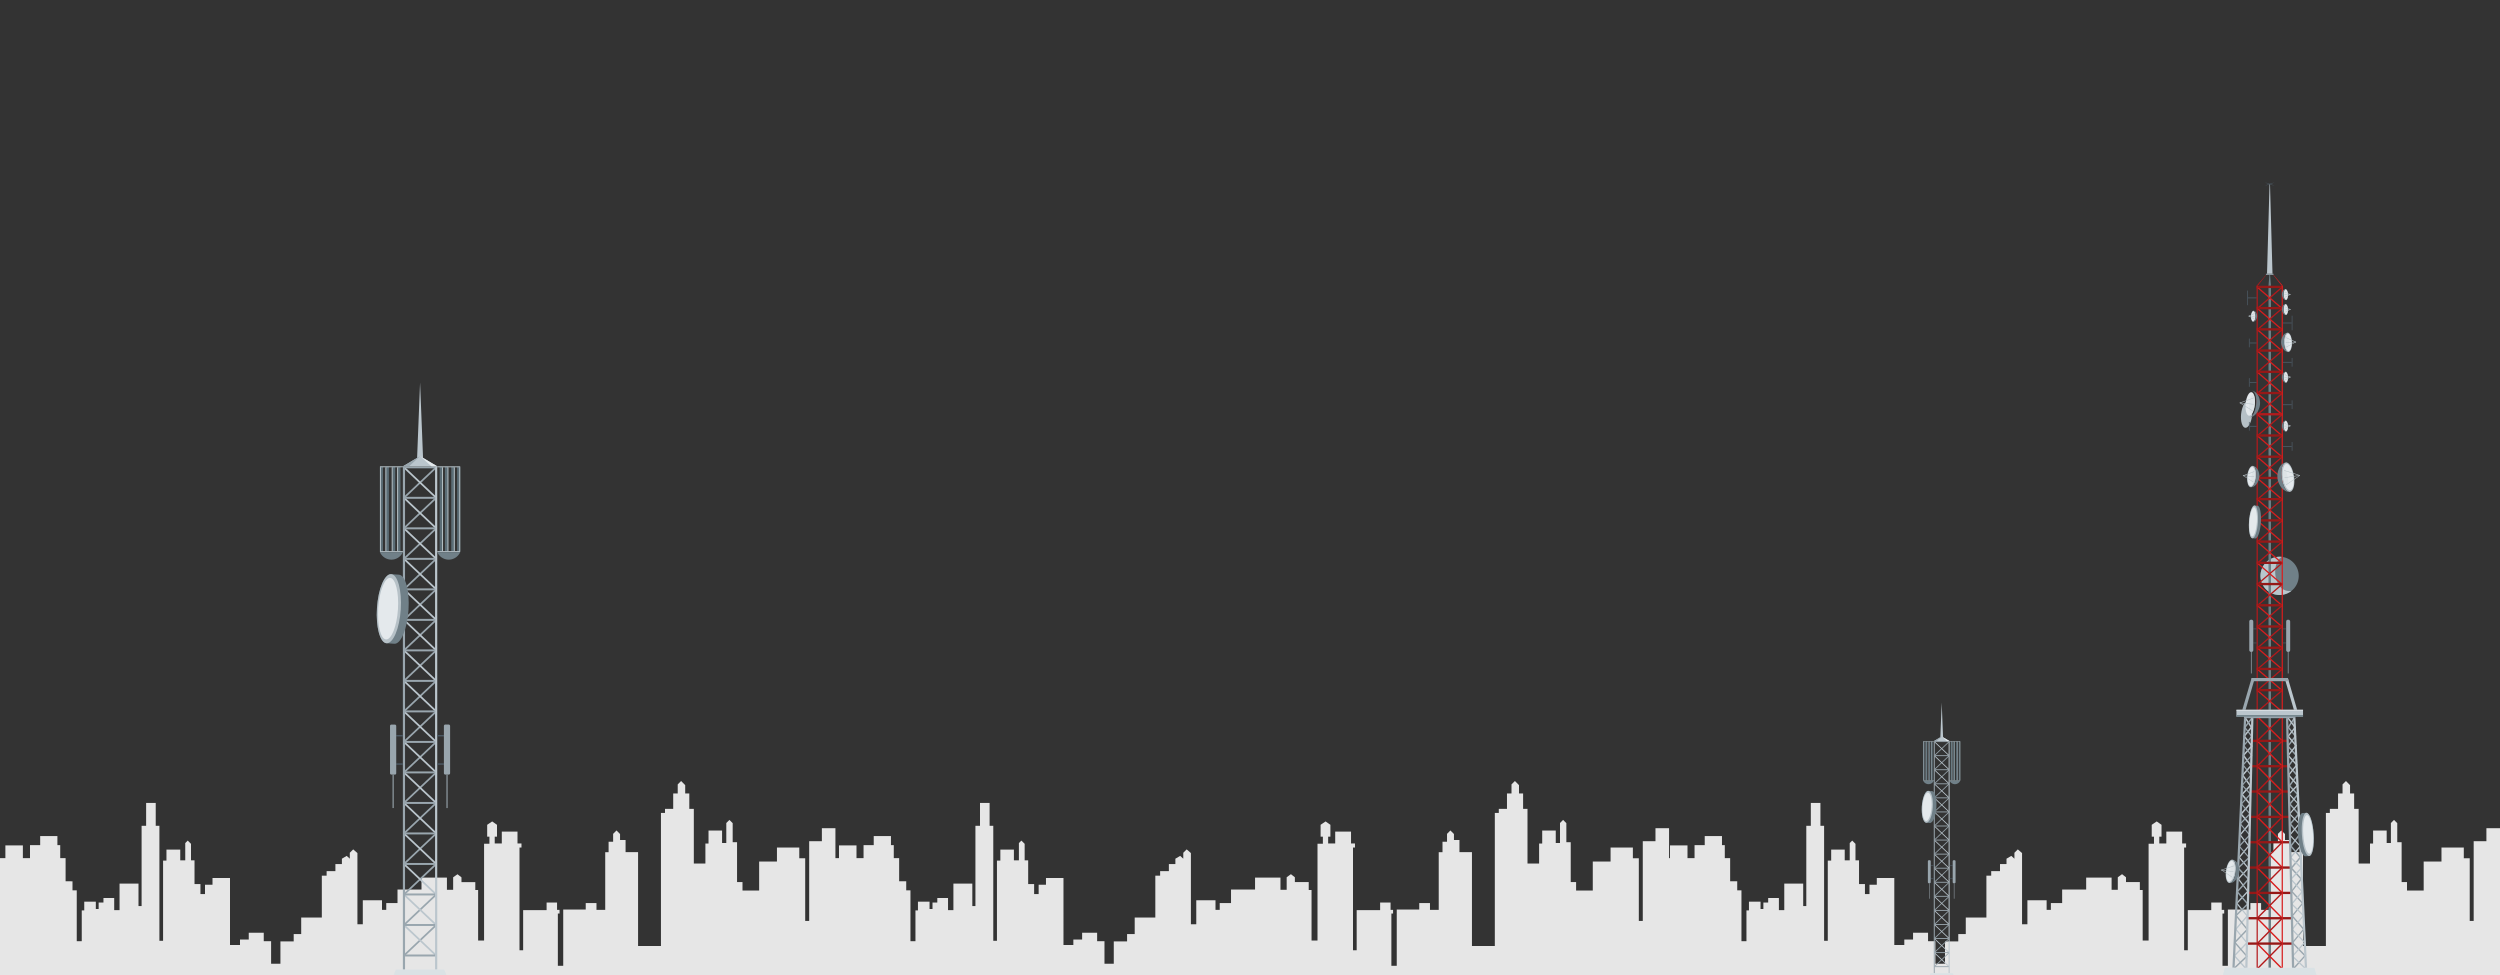 <svg xmlns="http://www.w3.org/2000/svg" viewBox="0 0 1000 390"><rect x="0" y="0" width="1000" height="390" fill="#333333" stroke="none"/><g style="isolation:isolate"><g id="Layer_1" data-name="Layer 1"><path d="M665.85,390.49V343.26H668v-5.09h7v5.09h2.82v-5.2h4.07v-3.62h6.9v3.62h1.13v5.2h2.14v9.26h2.83v3.62h1.69v20.34h2V364.16h1v-3.5h4.64v2.94h1.13V361h1.92v-1.81h4.29v4.86h2.15V353.43h7.57v9h1.24v-32.1h1.81v-9.15h3.84v9.15h1.47v46h1.47v-32.1h1.36v-4.4h5.42v4.29h2v-6.89l1-1,1.3,1.3v6.61h1.42v9.49h2.37v4h1.81v-3.73h2.93v-2.71h7V378h4V375.8h3.5v-2.71h6v3.39h2.94v9H778v-8.93h5.31v-2.93h3V367h8.25V350.26h1.92v-1.8H800v-2.83h2.6v-2.15l1.92-1.13,1.25,1.13v-2.37l1.35-1.36,1.7,1.47V369.7h2.14v-9.6h7.69v3.84h1.69v-2.71h4.52V355.8h9.61v-4.75h10.17v4.86h2.48v-5l1.7-1.24,1.58,1.24v1.92h5.54V356h1.13v20.22h2.37V337.49h2.15v-2.82h-.9v-4.75l2-1.35,1.92,1.35v4.75h-.9v2.71h2.82v-4.75h6.33v4.75h1.58V339h-.79V380.1h1.47V364.05h9.38V361h4.18v2.94h1v1.47H889v20.9h2.15V363.82h9v-2.59h4.29v2.71H908V340.88h1.36V336.7h1.81v-3.16l1.35-1.36L914,333.6V336h2.2v4.85h5V378.4h9.16V325.18h1.58v-1.64h3.28v-6.16h1.8v-3.62l1.36-1.35,1.64,1.64v3.33h1.64v6.16h1.8V345.4H948v-8h1.24v-5.2h5.43v5h1.69v-8l1.24-1.24,1.3,1.3v7.63h1.75v15.93h2.15v3.39h6.67V344.61h7.12V339h8.93v4.3h2.37v25.08h1.58V336.48h5.09v-5.2H1000v59.21S665.85,390.38,665.85,390.49Z" style="fill:#e6e6e6"/><path d="M333.45,390.49V343.26h2.15v-5.09h7v5.09h2.82v-5.2h4.07v-3.62h6.89v3.62h1.13v5.2h2.15v9.26h2.83v3.62h1.69v20.34h2V364.16h1v-3.5h4.64v2.94H373V361h1.92v-1.81h4.29v4.86h2.15V353.43h7.57v9h1.24v-32.1H392v-9.15h3.84v9.15h1.47v46h1.47v-32.1h1.36v-4.4h5.42v4.29h2v-6.89l1-1,1.3,1.3v6.61h1.41v9.49h2.38v4h1.81v-3.73h2.93v-2.71h7V378h3.95V375.8h3.51v-2.71h6v3.39h2.94v9h3.72v-8.93h5.32v-2.93h3.05V367h8.25V350.26h1.92v-1.8h3.5v-2.83h2.6v-2.15l1.92-1.13,1.24,1.13v-2.37l1.36-1.36,1.69,1.47V369.7h2.15v-9.6h7.69v3.84h1.69v-2.71h4.52V355.8h9.61v-4.75h10.17v4.86h2.48v-5l1.7-1.24,1.58,1.24v1.92h5.54V356h1.13v20.22H527V337.49h2.15v-2.82h-.91v-4.75l2-1.35,1.92,1.35v4.75h-.9v2.71h2.82v-4.75h6.33v4.75h1.58V339h-.79V380.1h1.47V364.05h9.38V361h4.18v2.94h1v1.47h-.68v20.9h2.15V363.82h9v-2.59h4.29v2.71h3.5V340.88H577V336.7h1.81v-3.16l1.35-1.36,1.42,1.42V336h2.2v4.85h5V378.4h9.15V325.18h1.59v-1.64h3.27v-6.16h1.81v-3.62l1.36-1.35,1.64,1.64v3.33h1.64v6.16H611V345.4h4.64v-8h1.24v-5.2h5.42v5H624v-8l1.24-1.24,1.3,1.3v7.63h1.75v15.93h2.15v3.39h6.67V344.61h7.12V339h8.92v4.3h2.38v25.08h1.58V336.48h5.08v-5.2h5.43v59.21S333.45,390.38,333.45,390.49Z" style="fill:#e6e6e6"/><path d="M0,390.49V343.26H2.15v-5.09h7v5.09H12v-5.2h4.07v-3.62h6.89v3.62h1.13v5.2h2.15v9.26H29v3.62h1.7v20.34h2V364.16h1v-3.5h4.63v2.94h1.13V361h1.92v-1.81h4.3v4.86h2.14V353.43h7.58v9h1.24v-32.1h1.81v-9.15h3.84v9.15h1.47v46h1.47v-32.1h1.35v-4.4H72.1v4.29h2v-6.89l1-1,1.3,1.3v6.61h1.41v9.49h2.37v4H82v-3.73H85v-2.71h7V378h4V375.8h3.5v-2.71h6v3.39h2.94v9h3.73v-8.93h5.31v-2.93h3V367h8.25V350.26h1.92v-1.8h3.51v-2.83h2.6v-2.15l1.92-1.13,1.24,1.13v-2.37l1.36-1.36,1.69,1.47V369.7h2.15v-9.6h7.68v3.84h1.7v-2.71H159V355.8h9.6v-4.75h10.17v4.86h2.49v-5L183,349.7l1.59,1.24v1.92h5.53V356h1.13v20.22h2.38V337.49h2.14v-2.82h-.9v-4.75l2-1.35,1.93,1.35v4.75h-.91v2.71h2.83v-4.75H207v4.75h1.59V339h-.79V380.1h1.46V364.05h9.38V361h4.18v2.94h1v1.47h-.68v20.9h2.15V363.82h9v-2.59h4.3v2.71h3.5V340.88h1.35V336.7h1.81v-3.16l1.36-1.36,1.41,1.42V336h2.21v4.85h5V378.4h9.15V325.18H266v-1.64h3.28v-6.16h1.81v-3.62l1.35-1.35,1.64,1.64v3.33h1.64v6.16h1.81V345.4h4.63v-8h1.25v-5.2h5.42v5h1.69v-8l1.25-1.24,1.3,1.3v7.63h1.75v15.93H297v3.39h6.66V344.61h7.12V339h8.93v4.3h2.37v25.08h1.59V336.48h5.08v-5.2h5.42v59.21S0,390.38,0,390.49Z" style="fill:#e6e6e6"/><polygon points="915.13 271.19 918.86 283.92 917.55 283.92 913.83 271.19 915.13 271.19" style="fill:#bbc6cd"/><path d="M919.49,230.35a7.65,7.65,0,1,1-7.65-7.65,6.86,6.86,0,0,1,1,.07A7.63,7.63,0,0,1,919.49,230.35Z" style="fill:#708088"/><path d="M916.57,236.36a7.65,7.65,0,1,1-4.73-13.66,6.86,6.86,0,0,1,1,.07C908.32,224.77,909.21,237.31,916.57,236.36Z" style="fill:#b8c7cd;mix-blend-mode:multiply"/><path d="M917.52,387.77l-.43-.39,4.56-5.06-4.84-5a.28.28,0,0,1,0-.38l4.31-5.23-4.42-5.1a.3.3,0,0,1,0-.38l4-4.9-4.23-4.58a.29.29,0,0,1,0-.37l3.63-4.78-3.8-4.15a.29.29,0,0,1,0-.39l3.45-4.11-3.63-4.36a.3.3,0,0,1,0-.37l3.24-4.26-3.48-4.23a.29.29,0,0,1,0-.37l3.17-3.72-3.35-3.84a.29.29,0,0,1,0-.38l3-3.6-3.15-3.33a.28.28,0,0,1,0-.37l2.88-4-3.17-3.65a.29.29,0,0,1,0-.36l2.86-3.93-3.2-3.54a.29.29,0,0,1,0-.37l2.88-3.77-2.7-3.38a.29.29,0,0,1,0-.34l2.52-3.93.49.32-2.41,3.75,2.72,3.39a.29.29,0,0,1,0,.36l-2.88,3.76,3.21,3.53a.29.29,0,0,1,0,.37l-2.86,3.93,3.17,3.65a.29.29,0,0,1,0,.36l-2.88,4,3.16,3.35a.29.29,0,0,1,0,.38l-3,3.61,3.35,3.85a.29.29,0,0,1,0,.38l-3.18,3.72,3.48,4.22a.29.29,0,0,1,0,.36l-3.25,4.26,3.63,4.38a.29.29,0,0,1,0,.37l-3.44,4.1,3.8,4.15a.29.29,0,0,1,0,.37L917,356.5l4.24,4.6a.28.28,0,0,1,0,.38l-4,4.9,4.42,5.1a.3.3,0,0,1,0,.38l-4.3,5.22,4.85,5a.29.29,0,0,1,0,.4Z" style="fill:#99a6ae"/><path d="M898.26,387.77l.43-.39-4.56-5.06,4.84-5a.29.29,0,0,0,0-.38l-4.32-5.23,4.42-5.1a.3.3,0,0,0,0-.38l-4-4.9,4.23-4.58a.28.28,0,0,0,0-.37l-3.63-4.78,3.81-4.15a.3.3,0,0,0,0-.39l-3.46-4.11,3.63-4.36a.3.3,0,0,0,0-.37l-3.25-4.26L900,329.7a.29.29,0,0,0,0-.37l-3.17-3.72,3.36-3.84a.3.3,0,0,0,0-.38l-3-3.6,3.14-3.33a.29.29,0,0,0,0-.37l-2.89-4,3.17-3.65a.29.29,0,0,0,0-.36l-2.86-3.93,3.21-3.54a.29.29,0,0,0,0-.37l-2.88-3.77,2.7-3.38a.29.29,0,0,0,0-.34l-2.52-3.93-.49.32,2.41,3.75-2.72,3.39a.3.3,0,0,0,0,.36l2.87,3.76-3.2,3.53a.29.29,0,0,0,0,.37l2.86,3.93-3.17,3.65a.29.29,0,0,0,0,.36l2.88,4-3.15,3.35a.28.28,0,0,0,0,.38l3,3.61-3.35,3.85a.28.28,0,0,0,0,.38l3.17,3.72-3.48,4.22a.3.3,0,0,0,0,.36l3.25,4.26-3.63,4.38a.29.29,0,0,0,0,.37l3.44,4.1-3.79,4.15a.28.28,0,0,0,0,.37l3.63,4.77-4.24,4.6a.29.29,0,0,0,0,.38l4,4.9-4.42,5.1a.3.3,0,0,0,0,.38l4.3,5.22-4.85,5a.29.29,0,0,0,0,.4Z" style="fill:#bbc6cd"/><path d="M922.24,387.84l-5.41-5.12a.31.31,0,0,1,0-.41l4.66-5.33-4.81-5a.3.3,0,0,1,0-.39l4.33-5.36-4.48-4.46a.29.29,0,0,1,0-.4l4-4.69-4.33-4.81a.29.29,0,0,1,0-.39l3.94-4.28-4.11-4a.29.29,0,0,1,0-.4l3.75-4.3-4-4.31a.29.29,0,0,1,0-.39l3.59-4.29-3.67-3.77a.28.28,0,0,1,0-.39l3.25-3.79-3.45-3.78a.29.29,0,0,1,0-.4l3.13-3.29-3.39-3.85a.3.3,0,0,1,0-.37l3.1-3.86-3.3-3.62a.29.29,0,0,1,0-.38l3-3.75-3-3.53a.29.29,0,0,1,0-.37l2.67-3.38-2.9-3.84.46-.35,3,4a.27.27,0,0,1,0,.35l-2.65,3.37,3,3.53a.29.29,0,0,1,0,.38l-3,3.74,3.3,3.62a.3.3,0,0,1,0,.38l-3.1,3.86,3.4,3.87a.28.28,0,0,1,0,.39L916,317.61l3.43,3.77a.3.3,0,0,1,0,.39l-3.24,3.78,3.67,3.77a.29.29,0,0,1,0,.39l-3.6,4.29,4,4.31a.28.28,0,0,1,0,.39L916.62,343l4.12,4a.29.29,0,0,1,0,.41l-4,4.29,4.32,4.8a.3.3,0,0,1,0,.39l-4,4.68,4.47,4.45a.3.3,0,0,1,0,.39l-4.33,5.37,4.82,5a.29.29,0,0,1,0,.39l-4.65,5.32,5.2,4.93Z" style="fill:#bbc6cd"/><path d="M893.54,387.84l5.41-5.12a.31.31,0,0,0,0-.41L894.31,377l4.81-5a.3.3,0,0,0,0-.39l-4.33-5.36,4.48-4.46a.29.29,0,0,0,0-.4l-4-4.69,4.33-4.81a.29.29,0,0,0,0-.39l-3.94-4.28,4.11-4a.29.29,0,0,0,0-.4l-3.75-4.3,4-4.31a.29.29,0,0,0,0-.39l-3.59-4.29,3.68-3.77a.29.29,0,0,0,0-.39l-3.24-3.79,3.44-3.78a.29.29,0,0,0,0-.4l-3.13-3.29,3.39-3.85a.29.29,0,0,0,0-.37L897.54,306l3.29-3.62a.3.3,0,0,0,0-.38l-3-3.75,3-3.53a.28.28,0,0,0,0-.37L898.28,291l2.89-3.84-.46-.35-3,4a.29.29,0,0,0,0,.35l2.66,3.37-3.05,3.53a.3.3,0,0,0,0,.38l3,3.74-3.3,3.62a.29.29,0,0,0,0,.38l3.09,3.86-3.4,3.87a.29.29,0,0,0,0,.39l3.13,3.29-3.44,3.77a.29.29,0,0,0,0,.39l3.23,3.78-3.67,3.77a.29.29,0,0,0,0,.39l3.59,4.29-4,4.31a.29.29,0,0,0,0,.39l3.74,4.29L895,347a.3.3,0,0,0,0,.41l4,4.29-4.32,4.8a.3.3,0,0,0,0,.39l4,4.68L894.22,366a.28.28,0,0,0,0,.39l4.32,5.37-4.81,5a.28.28,0,0,0,0,.39l4.65,5.32-5.21,4.93Z" style="fill:#99a6ae"/><rect x="907.4" y="114.3" width="0.99" height="169.63" style="fill:#6c7f86"/><polygon points="912.91 115.17 903.27 123.47 902.87 123.12 912.51 114.83 912.91 115.17" style="fill:#b3191b"/><polygon points="902.87 115.17 912.51 123.47 912.91 123.12 903.27 114.83 902.87 115.17" style="fill:#d71d1d"/><polygon points="912.91 123.66 903.27 131.95 902.87 131.61 912.51 123.32 912.91 123.66" style="fill:#b3191b"/><polygon points="902.87 123.66 912.51 131.95 912.91 131.61 903.27 123.32 902.87 123.66" style="fill:#d71d1d"/><polygon points="912.91 132.15 903.27 140.44 902.87 140.1 912.51 131.81 912.91 132.15" style="fill:#b3191b"/><polygon points="902.87 132.15 912.51 140.44 912.91 140.1 903.27 131.81 902.87 132.15" style="fill:#d71d1d"/><polygon points="912.91 140.64 903.27 148.93 902.87 148.59 912.51 140.29 912.91 140.64" style="fill:#b3191b"/><polygon points="902.87 140.64 912.51 148.93 912.91 148.59 903.27 140.29 902.87 140.64" style="fill:#d71d1d"/><polygon points="912.91 149.13 903.27 157.42 902.87 157.08 912.51 148.78 912.91 149.13" style="fill:#b3191b"/><polygon points="902.87 149.13 912.51 157.42 912.91 157.08 903.27 148.78 902.87 149.13" style="fill:#d71d1d"/><polygon points="912.91 157.61 903.27 165.91 902.87 165.56 912.51 157.27 912.91 157.61" style="fill:#b3191b"/><polygon points="902.87 157.61 912.51 165.91 912.91 165.56 903.27 157.27 902.87 157.61" style="fill:#d71d1d"/><polygon points="912.91 166.1 903.27 174.39 902.87 174.05 912.51 165.76 912.91 166.1" style="fill:#b3191b"/><polygon points="902.87 166.1 912.51 174.39 912.91 174.05 903.27 165.76 902.87 166.1" style="fill:#d71d1d"/><polygon points="912.91 174.59 903.27 182.88 902.87 182.54 912.51 174.25 912.91 174.59" style="fill:#b3191b"/><polygon points="902.87 174.59 912.51 182.88 912.91 182.54 903.27 174.25 902.87 174.59" style="fill:#d71d1d"/><polygon points="912.91 183.08 903.27 191.37 902.87 191.03 912.51 182.74 912.91 183.08" style="fill:#b3191b"/><polygon points="902.87 183.08 912.51 191.37 912.91 191.03 903.27 182.74 902.87 183.08" style="fill:#d71d1d"/><polygon points="912.91 191.57 903.27 199.86 902.87 199.52 912.51 191.22 912.91 191.57" style="fill:#b3191b"/><polygon points="902.87 191.57 912.51 199.86 912.91 199.52 903.27 191.22 902.87 191.57" style="fill:#d71d1d"/><polygon points="912.91 200.05 903.27 208.35 902.87 208 912.51 199.71 912.91 200.05" style="fill:#b3191b"/><polygon points="902.87 200.05 912.51 208.35 912.91 208 903.27 199.71 902.87 200.05" style="fill:#d71d1d"/><polygon points="912.91 208.54 903.27 216.84 902.87 216.49 912.51 208.2 912.91 208.54" style="fill:#b3191b"/><polygon points="902.87 208.54 912.51 216.84 912.91 216.49 903.27 208.2 902.87 208.54" style="fill:#d71d1d"/><polygon points="912.91 217.03 903.27 225.32 902.87 224.98 912.51 216.69 912.91 217.03" style="fill:#b3191b"/><polygon points="902.87 217.03 912.51 225.32 912.91 224.98 903.27 216.69 902.87 217.03" style="fill:#d71d1d"/><polygon points="912.91 225.52 903.27 233.81 902.87 233.47 912.51 225.18 912.91 225.52" style="fill:#b3191b"/><polygon points="902.87 225.52 912.51 233.81 912.91 233.47 903.27 225.18 902.87 225.52" style="fill:#d71d1d"/><polygon points="912.91 234.01 903.27 242.3 902.87 241.96 912.51 233.67 912.91 234.01" style="fill:#b3191b"/><polygon points="902.87 234.01 912.51 242.3 912.91 241.96 903.27 233.67 902.87 234.01" style="fill:#d71d1d"/><polygon points="912.91 242.5 903.27 250.79 902.87 250.45 912.51 242.15 912.91 242.5" style="fill:#b3191b"/><polygon points="902.87 242.5 912.51 250.79 912.91 250.45 903.27 242.15 902.87 242.5" style="fill:#d71d1d"/><polygon points="912.91 250.98 903.27 259.28 902.87 258.93 912.51 250.64 912.91 250.98" style="fill:#b3191b"/><polygon points="902.87 250.98 912.51 259.28 912.91 258.93 903.27 250.64 902.87 250.98" style="fill:#d71d1d"/><polygon points="912.91 259.47 903.27 267.76 902.87 267.42 912.51 259.13 912.91 259.47" style="fill:#b3191b"/><polygon points="902.87 259.47 912.51 267.76 912.91 267.42 903.27 259.13 902.87 259.47" style="fill:#d71d1d"/><polygon points="912.91 267.96 903.27 276.25 902.87 275.91 912.51 267.62 912.91 267.96" style="fill:#b3191b"/><polygon points="902.87 267.96 912.51 276.25 912.91 275.91 903.27 267.62 902.87 267.96" style="fill:#d71d1d"/><polygon points="912.91 276.45 903.27 284.74 902.87 284.4 912.51 276.11 912.91 276.45" style="fill:#b3191b"/><polygon points="902.87 276.45 912.51 284.74 912.91 284.4 903.27 276.11 902.87 276.45" style="fill:#d71d1d"/><polygon points="908.38 114.3 907.4 114.3 907.75 109.94 908.03 109.94 908.38 114.3" style="fill:#6c7f86"/><polygon points="913.16 114.3 912.66 114.3 909.26 109.94 909.4 109.94 913.16 114.3" style="fill:#d71d1d"/><polygon points="902.63 114.3 903.12 114.3 906.52 109.94 906.38 109.94 902.63 114.3" style="fill:#b3191b"/><rect x="906.38" y="109.49" width="3.02" height="0.45" style="fill:#99a6ae"/><path d="M909,109.49l-1-35.8a.1.1,0,0,0-.19,0l-1,35.8Z" style="fill:#bbc6cd"/><path d="M906,74.26A20.07,20.07,0,0,1,909.79,73,21.07,21.07,0,0,1,906,74.26Z" style="fill:#4b5964"/><path d="M909.79,74.26A20.81,20.81,0,0,1,906,73a20.55,20.55,0,0,1,3.79,1.26Z" style="fill:#4b5964"/><rect x="902.62" y="114.3" width="10.53" height="0.93" style="fill:#961817"/><rect x="902.62" y="122.79" width="10.53" height="0.93" style="fill:#961817"/><rect x="902.62" y="131.28" width="10.53" height="0.93" style="fill:#961817"/><rect x="902.62" y="139.77" width="10.53" height="0.93" style="fill:#961817"/><rect x="902.62" y="148.26" width="10.53" height="0.93" style="fill:#961817"/><rect x="902.62" y="156.75" width="10.53" height="0.93" style="fill:#961817"/><rect x="902.62" y="165.24" width="10.53" height="0.93" style="fill:#b3191b"/><rect x="902.62" y="173.73" width="10.53" height="0.93" style="fill:#961817"/><rect x="902.62" y="182.22" width="10.53" height="0.93" style="fill:#961817"/><rect x="902.62" y="190.71" width="10.53" height="0.93" style="fill:#961817"/><rect x="902.62" y="199.2" width="10.53" height="0.93" style="fill:#961817"/><rect x="902.62" y="207.69" width="10.53" height="0.93" style="fill:#961817"/><rect x="902.62" y="216.18" width="10.53" height="0.93" style="fill:#961817"/><rect x="902.62" y="224.67" width="10.53" height="0.93" style="fill:#961817"/><rect x="902.62" y="233.16" width="10.53" height="0.93" style="fill:#961817"/><rect x="902.62" y="241.65" width="10.53" height="0.93" style="fill:#961817"/><rect x="902.62" y="250.14" width="10.53" height="0.93" style="fill:#961817"/><rect x="902.62" y="258.63" width="10.53" height="0.93" style="fill:#961817"/><rect x="902.62" y="267.12" width="10.53" height="0.93" style="fill:#961817"/><rect x="902.62" y="275.61" width="10.53" height="0.93" style="fill:#961817"/><rect x="912.66" y="114.3" width="0.49" height="169.63" style="fill:#d71d1d"/><rect x="902.62" y="114.3" width="0.49" height="169.63" transform="translate(1805.74 398.22) rotate(180)" style="fill:#b3191b"/><rect x="907.4" y="285.83" width="0.99" height="101.28" style="fill:#6c7f86"/><polygon points="912.91 286.94 903.27 296.34 902.87 295.96 912.51 286.55 912.91 286.94" style="fill:#b3191b"/><polygon points="902.87 286.94 912.51 296.34 912.91 295.96 903.27 286.55 902.87 286.94" style="fill:#d71d1d"/><polygon points="912.91 296.75 903.27 306.48 902.87 306.08 912.51 296.34 912.91 296.75" style="fill:#b3191b"/><polygon points="902.87 296.75 912.51 306.48 912.91 306.08 903.27 296.34 902.87 296.75" style="fill:#d71d1d"/><polygon points="912.91 306.88 903.27 316.62 902.87 316.22 912.51 306.48 912.91 306.88" style="fill:#b3191b"/><polygon points="902.87 306.88 912.51 316.62 912.91 316.22 903.27 306.48 902.87 306.88" style="fill:#d71d1d"/><polygon points="912.91 317.02 903.27 326.75 902.87 326.35 912.51 316.62 912.91 317.02" style="fill:#b3191b"/><polygon points="902.87 317.02 912.51 326.75 912.91 326.35 903.27 316.62 902.87 317.02" style="fill:#d71d1d"/><polygon points="912.91 327.15 903.27 336.89 902.87 336.49 912.51 326.75 912.91 327.15" style="fill:#b3191b"/><polygon points="902.87 327.15 912.51 336.89 912.91 336.49 903.27 326.75 902.87 327.15" style="fill:#d71d1d"/><polygon points="912.91 337.29 903.27 347.03 902.87 346.63 912.51 336.89 912.91 337.29" style="fill:#b3191b"/><polygon points="902.87 337.29 912.51 347.03 912.91 346.63 903.27 336.89 902.87 337.29" style="fill:#d71d1d"/><polygon points="912.91 347.43 903.27 357.16 902.87 356.76 912.51 347.03 912.91 347.43" style="fill:#b3191b"/><polygon points="902.87 347.43 912.51 357.16 912.91 356.76 903.27 347.03 902.87 347.43" style="fill:#d71d1d"/><polygon points="912.91 357.56 903.27 367.3 902.87 366.9 912.51 357.16 912.91 357.56" style="fill:#b3191b"/><polygon points="902.87 357.56 912.51 367.3 912.91 366.9 903.27 357.16 902.87 357.56" style="fill:#d71d1d"/><polygon points="912.91 367.7 903.27 377.44 902.87 377.04 912.51 367.3 912.91 367.7" style="fill:#b3191b"/><polygon points="902.87 367.7 912.51 377.44 912.91 377.04 903.27 367.3 902.87 367.7" style="fill:#d71d1d"/><polygon points="912.91 377.84 903.27 387.57 902.87 387.17 912.51 377.44 912.91 377.84" style="fill:#b3191b"/><polygon points="902.87 377.84 912.51 387.57 912.91 387.17 903.27 377.44 902.87 377.84" style="fill:#d71d1d"/><rect x="900.76" y="295.88" width="14.27" height="0.93" style="fill:#961817"/><rect x="900.61" y="306.02" width="14.56" height="0.93" style="fill:#961817"/><rect x="900.29" y="316.15" width="15.21" height="0.93" style="fill:#961817"/><rect x="900.11" y="326.29" width="15.56" height="0.93" style="fill:#961817"/><rect x="899.82" y="336.43" width="16.15" height="0.93" style="fill:#961817"/><rect x="899.46" y="346.56" width="16.86" height="0.93" style="fill:#961817"/><rect x="899.19" y="356.7" width="17.41" height="0.93" style="fill:#961817"/><rect x="899.07" y="366.83" width="17.63" height="0.93" style="fill:#961817"/><rect x="898.69" y="376.97" width="18.41" height="0.93" style="fill:#961817"/><rect x="912.66" y="285.83" width="0.49" height="101.28" style="fill:#d71d1d"/><rect x="902.62" y="285.83" width="0.49" height="101.28" transform="translate(1805.74 672.94) rotate(180)" style="fill:#b3191b"/><rect x="897.58" y="285.83" width="20.61" height="1.44" style="fill:#99a6ae"/><rect x="915.13" y="260.77" width="0.28" height="8.61" style="fill:#99a6ae"/><rect x="913.68" y="250.9" width="0.28" height="1.32" transform="translate(1165.38 -662.26) rotate(90)" style="fill:#4b5964"/><rect x="913.68" y="256.51" width="0.28" height="1.32" transform="translate(1170.99 -656.64) rotate(90)" style="fill:#4b5964"/><rect x="914.47" y="247.89" width="1.6" height="12.89" rx="0.69" style="fill:#99a6ae"/><rect x="900.37" y="260.77" width="0.28" height="8.61" transform="translate(1801.02 530.15) rotate(180)" style="fill:#99a6ae"/><rect x="901.83" y="250.9" width="0.28" height="1.32" transform="translate(1153.53 -650.41) rotate(90)" style="fill:#4b5964"/><rect x="901.83" y="256.51" width="0.28" height="1.32" transform="translate(1159.14 -644.79) rotate(90)" style="fill:#4b5964"/><rect x="899.71" y="247.89" width="1.6" height="12.89" rx="0.69" transform="translate(1801.02 508.66) rotate(180)" style="fill:#99a6ae"/><polygon points="915.13 271.19 900.65 271.19 900.65 272.47 915.51 272.47 915.13 271.19" style="fill:#99a6ae"/><polygon points="900.65 271.19 896.93 283.92 898.24 283.92 901.95 271.19 900.65 271.19" style="fill:#99a6ae"/><polygon points="921.94 387.11 917.31 287.27 918.2 287.27 922.83 387.11 921.94 387.11" style="fill:#bbc6cd"/><polygon points="893.85 387.11 898.48 287.27 897.59 287.27 892.96 387.11 893.85 387.11" style="fill:#99a6ae"/><polygon points="916.79 387.11 914.4 287.27 915.29 287.27 917.69 387.11 916.79 387.11" style="fill:#99a6ae"/><polygon points="898.99 387.11 901.38 287.27 900.49 287.27 898.1 387.11 898.99 387.11" style="fill:#bbc6cd"/><polygon points="926.7 390.49 889.09 390.49 890 387.11 925.79 387.11 926.39 389.37 926.7 390.49" style="fill:#dae2e5"/><path d="M917.61,190.5c.48,3.25-.23,6-1.6,6.24s-2.85-2.27-3.33-5.51.24-6,1.6-6.25S917.13,187.26,917.61,190.5Z" style="fill:#b6c1c7"/><path d="M917.35,190.54c.42,2.9-.15,5.38-1.27,5.54s-2.39-2-2.82-4.94.14-5.37,1.27-5.54S916.92,187.65,917.35,190.54Z" style="fill:#e4e9ec"/><path d="M915.1,190.87c.27,1.8.07,3.31-.44,3.39s-1.13-1.32-1.4-3.12-.06-3.31.44-3.38S914.84,189.08,915.1,190.87Z" style="fill:#dae2e5;mix-blend-mode:multiply;opacity:0.7"/><path d="M916,196.74c-2.43.36-4.66-2.67-5-5.3s.83-6.09,3.31-6.46c-1.36.2-2.08,3-1.6,6.25S914.65,196.94,916,196.74Z" style="fill:#708088"/><path d="M913.89,191.15a.11.11,0,0,1-.1-.09.1.1,0,0,1,.08-.11l6-.88a.09.09,0,0,1,.11.09.1.1,0,0,1-.08.11l-6,.88Z" style="fill:#b6c1c7"/><path d="M919.86,190.27h0l-6.21-2a.09.09,0,0,1-.06-.12.11.11,0,0,1,.12-.07l6.21,2a.09.09,0,0,1,.06.12A.1.1,0,0,1,919.86,190.27Z" style="fill:#b6c1c7"/><path d="M914.49,194a.12.12,0,0,1-.08,0,.1.1,0,0,1,0-.14l5.37-3.71a.09.09,0,0,1,.13,0,.09.09,0,0,1,0,.13L914.55,194Z" style="fill:#b6c1c7"/><ellipse cx="900.24" cy="161.59" rx="5.32" ry="2.23" transform="matrix(0.1, -0.99, 0.99, 0.1, 648.65, 1040.93)" style="fill:#b6c1c7"/><path d="M898.25,161.39c-.26,2.6.35,4.79,1.36,4.9s2.06-1.93,2.32-4.53-.34-4.8-1.36-4.9S898.52,158.78,898.25,161.39Z" style="fill:#e4e9ec"/><path d="M899.7,166.88c2.19.22,4-2.58,4.29-4.95s-1-5.41-3.22-5.64c1.22.13,2,2.6,1.68,5.52S900.92,167,899.7,166.88Z" style="fill:#708088"/><path d="M899.7,161.53c-.21,2.06.12,3.78.74,3.84s1.28-1.56,1.49-3.61-.12-3.78-.74-3.84S899.91,159.47,899.7,161.53Z" style="fill:#dae2e5;mix-blend-mode:multiply;opacity:0.7"/><path d="M901.37,161.8h0l-5.38-.55a.1.1,0,0,1-.09-.11.1.1,0,0,1,.11-.08l5.38.54a.12.12,0,0,1,.09.11A.11.11,0,0,1,901.37,161.8Z" style="fill:#b6c1c7"/><path d="M896,161.25a.09.09,0,0,1-.09-.06.1.1,0,0,1,.06-.13l5.47-2a.09.09,0,0,1,.12.06.09.09,0,0,1,0,.12L896,161.25Z" style="fill:#b6c1c7"/><path d="M900.94,164.35h-.05l-4.95-3.1a.1.1,0,0,1,0-.14.1.1,0,0,1,.13,0l5,3.1a.1.1,0,0,1,0,.14A.12.12,0,0,1,900.94,164.35Z" style="fill:#b6c1c7"/><path d="M916.81,136.88c.08,2.13-.58,3.89-1.48,3.92s-1.69-1.67-1.77-3.8.59-3.9,1.48-3.93S916.73,134.74,916.81,136.88Z" style="fill:#b6c1c7"/><path d="M916.63,136.88c.07,1.91-.47,3.47-1.21,3.5S914,138.89,914,137s.47-3.46,1.21-3.49S916.56,135,916.63,136.88Z" style="fill:#e4e9ec"/><path d="M915.33,140.8c-1.6.06-2.83-2.05-2.89-3.79s1-3.88,2.6-3.94c-.89,0-1.56,1.79-1.48,3.93S914.44,140.84,915.33,140.8Z" style="fill:#708088"/><path d="M915.54,136.92c.06,1.45-.26,2.63-.7,2.65S914,138.43,914,137s.26-2.62.7-2.64S915.49,135.48,915.54,136.92Z" style="fill:#dae2e5;mix-blend-mode:multiply;opacity:0.7"/><path d="M914.36,137.07a.1.1,0,0,1-.1-.1.1.1,0,0,1,.09-.1l3.93-.14c.06,0,.1,0,.1.09a.09.09,0,0,1-.09.1l-3.93.15Z" style="fill:#b6c1c7"/><path d="M918.29,136.92h0l-3.88-1.73a.1.1,0,0,1,0-.13.1.1,0,0,1,.13-.05l3.88,1.73a.1.1,0,0,1,0,.13A.08.08,0,0,1,918.29,136.92Z" style="fill:#b6c1c7"/><path d="M914.55,138.94a.12.12,0,0,1-.09-.05.11.11,0,0,1,0-.13l3.74-2a.09.09,0,0,1,.13,0,.09.09,0,0,1,0,.13l-3.73,2Z" style="fill:#b6c1c7"/><path d="M915.23,123.76c0,1.22-.33,2.22-.84,2.24s-1-1-1-2.17.33-2.21.84-2.23S915.19,122.55,915.23,123.76Z" style="fill:#b6c1c7"/><path d="M915.13,123.77c0,1.08-.27,2-.69,2s-.79-.85-.83-1.93.27-2,.69-2S915.09,122.69,915.13,123.77Z" style="fill:#e4e9ec"/><path d="M914.39,126c-.91,0-1.6-1.17-1.64-2.16s.55-2.2,1.48-2.24c-.51,0-.89,1-.84,2.23S913.88,126,914.39,126Z" style="fill:#708088"/><path d="M913.84,123.91a.1.1,0,0,1-.1-.09.1.1,0,0,1,.1-.1l2.23-.08h0a.1.1,0,1,1,0,.19l-2.24.08Z" style="fill:#b6c1c7"/><path d="M916.07,123.83h0l-2.2-1a.1.1,0,0,1-.05-.13.1.1,0,0,1,.13,0l2.2,1a.09.09,0,0,1,0,.18Z" style="fill:#b6c1c7"/><path d="M914,125a.1.1,0,0,1-.05-.18l2.13-1.15a.09.09,0,0,1,.13,0,.1.1,0,0,1,0,.13L914,125Z" style="fill:#b6c1c7"/><path d="M914.55,123.79c0,.84-.15,1.54-.41,1.55s-.5-.67-.53-1.51.15-1.54.41-1.55S914.52,123,914.55,123.79Z" style="fill:#dae2e5;mix-blend-mode:multiply;opacity:0.7"/><path d="M900.39,126.47c0,1.21.33,2.21.84,2.23s1-.95,1-2.16-.33-2.21-.84-2.23S900.43,125.26,900.39,126.47Z" style="fill:#b6c1c7"/><path d="M900.49,126.48c0,1.08.27,2,.69,2s.79-.85.83-1.93-.27-2-.69-2S900.53,125.39,900.49,126.48Z" style="fill:#e4e9ec"/><path d="M901.23,128.7c.91,0,1.6-1.17,1.64-2.15s-.55-2.21-1.48-2.24c.51,0,.89,1,.84,2.23S901.74,128.72,901.23,128.7Z" style="fill:#708088"/><path d="M901,126.49c0,.88.18,1.6.47,1.61s.56-.69.59-1.57-.18-1.59-.47-1.6S901,125.62,901,126.49Z" style="fill:#dae2e5;mix-blend-mode:multiply;opacity:0.7"/><path d="M901.78,126.62h0l-2.24-.08a.1.1,0,0,1-.09-.1.11.11,0,0,1,.1-.1l2.23.09a.09.09,0,0,1,.1.1A.1.1,0,0,1,901.78,126.62Z" style="fill:#b6c1c7"/><path d="M899.55,126.54a.09.09,0,0,1-.09-.06.1.1,0,0,1,0-.13l2.2-1a.1.1,0,1,1,.08.18l-2.2,1Z" style="fill:#b6c1c7"/><path d="M901.67,127.69l0,0-2.12-1.14a.11.11,0,0,1,0-.14.1.1,0,0,1,.13,0l2.13,1.14a.11.11,0,0,1,0,.13A.1.1,0,0,1,901.67,127.69Z" style="fill:#b6c1c7"/><path d="M890.38,348.26c-.36,2.58.23,4.8,1.31,4.95s2.26-1.83,2.61-4.41-.23-4.8-1.31-4.95S890.74,345.68,890.38,348.26Z" style="fill:#b6c1c7"/><path d="M890.59,348.29c-.32,2.3.15,4.27,1,4.39s1.88-1.64,2.2-3.94-.15-4.27-1.05-4.4S890.91,346,890.59,348.29Z" style="fill:#e4e9ec"/><path d="M891.69,353.21c1.94.27,3.69-2.16,4-4.25s-.71-4.84-2.68-5.11c1.08.15,1.67,2.37,1.31,4.95S892.77,353.36,891.69,353.21Z" style="fill:#708088"/><path d="M892,348.49c-.23,1.64,0,3,.49,3.1s1.09-1.21,1.32-2.85,0-3-.49-3.11S892.25,346.84,892,348.49Z" style="fill:#dae2e5;mix-blend-mode:multiply;opacity:0.7"/><path d="M893.34,348.76h0l-4.76-.65a.1.1,0,0,1,0-.2l4.76.66a.1.1,0,0,1,.08.11A.1.1,0,0,1,893.34,348.76Z" style="fill:#b6c1c7"/><path d="M888.59,348.11a.1.1,0,0,1-.09-.07.09.09,0,0,1,.06-.12l4.92-1.64a.09.09,0,0,1,.12.06.1.1,0,0,1-.06.13l-4.92,1.63Z" style="fill:#b6c1c7"/><path d="M892.88,351l0,0-4.3-2.91a.09.09,0,0,1,0-.13.09.09,0,0,1,.13,0l4.29,2.91a.1.1,0,0,1,0,.14A.12.12,0,0,1,892.88,351Z" style="fill:#b6c1c7"/><path d="M915.23,150.86c0,1.22-.33,2.22-.84,2.24s-1-.95-1-2.17.33-2.21.84-2.23S915.19,149.65,915.23,150.86Z" style="fill:#b6c1c7"/><path d="M915.13,150.87c0,1.08-.27,2-.69,2s-.79-.85-.83-1.94.27-2,.69-2S915.09,149.79,915.13,150.87Z" style="fill:#e4e9ec"/><path d="M914.39,153.1c-.91,0-1.6-1.17-1.64-2.16s.55-2.2,1.48-2.24c-.51,0-.89,1-.84,2.23S913.88,153.11,914.39,153.1Z" style="fill:#708088"/><path d="M914.72,150.88c0,.79-.19,1.45-.5,1.46s-.58-.62-.61-1.42.19-1.44.5-1.45S914.69,150.09,914.72,150.88Z" style="fill:#dae2e5;mix-blend-mode:multiply;opacity:0.7"/><path d="M913.84,151a.1.1,0,0,1-.1-.09.1.1,0,0,1,.1-.1l2.23-.08a.09.09,0,0,1,.1.09.1.1,0,0,1-.09.1l-2.24.08Z" style="fill:#b6c1c7"/><path d="M916.07,150.93h0l-2.2-1a.1.1,0,0,1-.05-.13.1.1,0,0,1,.13-.05l2.2,1a.1.1,0,0,1,0,.13A.09.09,0,0,1,916.07,150.93Z" style="fill:#b6c1c7"/><path d="M914,152.08a.1.1,0,0,1-.05-.18l2.13-1.15a.09.09,0,0,1,.13,0,.1.1,0,0,1,0,.13L914,152.07Z" style="fill:#b6c1c7"/><path d="M915.23,170.4c0,1.21-.33,2.21-.84,2.23s-1-.95-1-2.16.33-2.22.84-2.23S915.19,169.19,915.23,170.4Z" style="fill:#b6c1c7"/><path d="M915.13,170.4c0,1.08-.27,2-.69,2s-.79-.85-.83-1.93.27-2,.69-2S915.09,169.32,915.13,170.4Z" style="fill:#e4e9ec"/><path d="M914.39,172.63c-.91,0-1.6-1.17-1.64-2.15s.55-2.21,1.48-2.24c-.51,0-.89,1-.84,2.23S913.88,172.65,914.39,172.63Z" style="fill:#708088"/><path d="M914.55,170.42c0,.75-.16,1.35-.42,1.36s-.5-.58-.52-1.32.16-1.35.42-1.36S914.53,169.68,914.55,170.42Z" style="fill:#dae2e5;mix-blend-mode:multiply;opacity:0.7"/><path d="M913.84,170.55a.1.1,0,1,1,0-.2l2.23-.08h0a.1.1,0,0,1,.1.09.09.09,0,0,1-.09.1l-2.24.09Z" style="fill:#b6c1c7"/><path d="M916.07,170.46h0l-2.2-1a.1.1,0,1,1,.08-.18l2.2,1a.1.1,0,0,1,0,.13A.09.09,0,0,1,916.07,170.46Z" style="fill:#b6c1c7"/><path d="M914,171.61a.11.11,0,0,1-.09-.05.11.11,0,0,1,0-.13l2.13-1.15a.1.1,0,0,1,.13,0,.1.1,0,0,1,0,.13L914,171.6Z" style="fill:#b6c1c7"/><path d="M915.23,117.8c0,1.22-.33,2.22-.84,2.23s-1-1-1-2.16.33-2.21.84-2.23S915.19,116.59,915.23,117.8Z" style="fill:#b6c1c7"/><path d="M915.13,117.81c0,1.08-.27,2-.69,2s-.79-.84-.83-1.93.27-2,.69-2S915.09,116.73,915.13,117.81Z" style="fill:#e4e9ec"/><path d="M914.39,120c-.91,0-1.6-1.16-1.64-2.15s.55-2.21,1.48-2.24c-.51,0-.89,1-.84,2.23S913.88,120.05,914.39,120Z" style="fill:#708088"/><path d="M914.59,117.83c0,.84-.16,1.53-.44,1.54s-.51-.66-.54-1.51.16-1.53.43-1.54S914.56,117,914.59,117.83Z" style="fill:#dae2e5;mix-blend-mode:multiply;opacity:0.7"/><path d="M913.84,118a.1.1,0,0,1-.1-.09.09.09,0,0,1,.1-.1l2.23-.09c.06,0,.1,0,.1.1a.1.1,0,0,1-.09.1l-2.24.08Z" style="fill:#b6c1c7"/><path d="M916.07,117.87h0l-2.2-1a.09.09,0,0,1-.05-.12.1.1,0,0,1,.13,0l2.2,1a.1.1,0,0,1,0,.13A.09.09,0,0,1,916.07,117.87Z" style="fill:#b6c1c7"/><path d="M914,119a.11.11,0,0,1-.09,0,.12.12,0,0,1,0-.14l2.13-1.14a.09.09,0,0,1,.13,0,.1.1,0,0,1,0,.13L914,119Z" style="fill:#b6c1c7"/><path d="M898.89,190.43c-.24,2.35.37,4.35,1.36,4.45s2-1.74,2.22-4.09-.37-4.35-1.35-4.45S899.13,188.07,898.89,190.43Z" style="fill:#b6c1c7"/><path d="M899.08,190.45c-.21,2.1.28,3.87,1.1,4s1.66-1.55,1.87-3.65-.28-3.88-1.1-4S899.3,188.34,899.08,190.45Z" style="fill:#e4e9ec"/><path d="M900.57,190.6c-.15,1.43.07,2.63.48,2.67s.86-1.09,1-2.52-.07-2.64-.48-2.68S900.71,189.16,900.57,190.6Z" style="fill:#dae2e5;mix-blend-mode:multiply;opacity:0.7"/><path d="M900.25,194.88c1.77.18,3.27-2.08,3.47-4s-.81-4.37-2.6-4.55c1,.1,1.59,2.09,1.35,4.45S901.24,195,900.25,194.88Z" style="fill:#708088"/><path d="M901.6,190.8h0l-4.34-.44a.12.12,0,0,1-.09-.11c0-.05.06-.1.11-.09l4.34.44a.1.1,0,0,1,.08.11A.09.09,0,0,1,901.6,190.8Z" style="fill:#b6c1c7"/><path d="M897.26,190.36a.1.1,0,0,1-.09-.07.09.09,0,0,1,.06-.12l4.41-1.65a.09.09,0,0,1,.12.06.09.09,0,0,1,0,.12l-4.42,1.65Z" style="fill:#b6c1c7"/><path d="M901.25,192.86l0,0-4-2.5a.09.09,0,0,1,0-.13.09.09,0,0,1,.13,0l4,2.5a.1.1,0,0,1,0,.18Z" style="fill:#b6c1c7"/><path d="M921,325.21c-1.29.09-2.1,4-1.78,8.81s1.63,8.59,2.93,8.5h0l1.53-.1c1.12-.07,1.86-3,1.85-6.78,0-.65,0-1.33-.07-2-.31-4.77-1.62-8.58-2.92-8.5Z" style="fill:#708088"/><path d="M925.46,333.61c.32,4.78-.47,8.72-1.78,8.81s-2.61-3.72-2.93-8.5.49-8.72,1.79-8.81S925.15,328.84,925.46,333.61Z" style="fill:#b6c1c7"/><path d="M925.21,333.63c.28,4.26-.36,7.77-1.44,7.84s-2.18-3.32-2.46-7.58.36-7.77,1.44-7.85S924.93,329.37,925.21,333.63Z" style="fill:#e4e9ec"/><path d="M903,202.28c1,.06,1.59,3.06,1.35,6.67s-1.23,6.5-2.21,6.44h0l-1.17-.08c-.84-.05-1.4-2.24-1.4-5.13,0-.5,0-1,.05-1.54.24-3.62,1.23-6.5,2.22-6.44Z" style="fill:#708088"/><path d="M899.6,208.64c-.24,3.62.36,6.61,1.35,6.67s2-2.82,2.22-6.44-.37-6.6-1.35-6.67S899.84,205,899.6,208.64Z" style="fill:#b6c1c7"/><path d="M899.79,208.65c-.21,3.23.28,5.89,1.1,5.94s1.65-2.52,1.86-5.74-.28-5.89-1.09-5.94S900,205.43,899.79,208.65Z" style="fill:#e4e9ec"/><rect x="913.16" y="129.03" width="3.53" height="0.34" style="fill:#4b5964"/><rect x="916.69" y="126.28" width="0.29" height="5.83" style="fill:#4b5964"/><rect x="899.09" y="118.98" width="3.53" height="0.34" transform="translate(1801.71 238.3) rotate(180)" style="fill:#4b5964"/><rect x="898.8" y="116.23" width="0.29" height="5.83" transform="translate(1797.89 238.3) rotate(180)" style="fill:#4b5964"/><rect x="913.16" y="144.76" width="3.53" height="0.34" style="fill:#4b5964"/><rect x="916.69" y="143.18" width="0.29" height="3.49" style="fill:#4b5964"/><rect x="899.87" y="137.01" width="2.76" height="0.34" transform="translate(1802.49 274.37) rotate(180)" style="fill:#4b5964"/><rect x="899.58" y="135.44" width="0.29" height="3.49" transform="translate(1799.44 274.37) rotate(180)" style="fill:#4b5964"/><rect x="899.87" y="152.82" width="2.76" height="0.34" transform="translate(1802.49 305.97) rotate(180)" style="fill:#4b5964"/><rect x="899.58" y="151.24" width="0.29" height="3.49" transform="translate(1799.44 305.97) rotate(180)" style="fill:#4b5964"/><rect x="899.87" y="170.36" width="2.76" height="0.34" transform="translate(1802.49 341.06) rotate(180)" style="fill:#4b5964"/><rect x="899.58" y="168.79" width="0.29" height="3.49" transform="translate(1799.44 341.06) rotate(180)" style="fill:#4b5964"/><rect x="913.16" y="161.71" width="3.53" height="0.34" style="fill:#4b5964"/><rect x="916.69" y="160.13" width="0.29" height="3.49" style="fill:#4b5964"/><rect x="913.16" y="178.4" width="3.53" height="0.34" style="fill:#4b5964"/><rect x="916.69" y="176.82" width="0.29" height="3.49" style="fill:#4b5964"/><rect x="894.57" y="283.92" width="26.64" height="2.75" style="fill:#bbc6cd"/><path d="M926.7,390.49H889.09l.9-3.38h4.67c-.66,2,.33,2.26,5.45,2.26h26.28Z" style="fill:#dae2e5;mix-blend-mode:multiply"/><rect x="894.57" y="286.05" width="26.64" height="0.62" style="fill:#6c7f86"/><rect x="894.57" y="283.92" width="26.64" height="0.31" style="fill:#e9ecef"/><rect x="151.97" y="186.72" width="1.21" height="33.92" style="fill:#5b6d76"/><rect x="154.34" y="186.72" width="1.21" height="33.92" style="fill:#5b6d76"/><rect x="156.87" y="186.72" width="1.21" height="33.92" style="fill:#5b6d76"/><rect x="158.99" y="186.72" width="1.21" height="33.92" style="fill:#5b6d76"/><rect x="182.87" y="186.72" width="1.21" height="33.92" transform="translate(366.95 407.36) rotate(180)" style="fill:#5b6d76"/><rect x="180.51" y="186.72" width="1.21" height="33.92" transform="translate(362.22 407.36) rotate(180)" style="fill:#5b6d76"/><rect x="177.97" y="186.72" width="1.21" height="33.92" transform="translate(357.15 407.36) rotate(180)" style="fill:#5b6d76"/><rect x="175.85" y="186.72" width="1.21" height="33.92" transform="translate(352.91 407.36) rotate(180)" style="fill:#5b6d76"/><polygon points="174.47 187.42 162.1 199.11 161.59 198.63 173.96 186.94 174.47 187.42" style="fill:#99a6ae"/><polygon points="161.59 187.42 173.96 199.11 174.47 198.63 162.1 186.94 161.59 187.42" style="fill:#bbc6cd"/><polygon points="174.47 199.62 162.1 211.31 161.59 210.83 173.96 199.14 174.47 199.62" style="fill:#99a6ae"/><polygon points="161.59 199.62 173.96 211.31 174.47 210.83 162.1 199.14 161.59 199.62" style="fill:#bbc6cd"/><polygon points="174.47 211.83 162.1 223.52 161.59 223.04 173.96 211.35 174.47 211.83" style="fill:#99a6ae"/><polygon points="161.59 211.83 173.96 223.52 174.47 223.04 162.1 211.35 161.59 211.83" style="fill:#bbc6cd"/><polygon points="174.47 224.03 162.1 235.72 161.59 235.24 173.96 223.55 174.47 224.03" style="fill:#99a6ae"/><polygon points="161.59 224.03 173.96 235.72 174.47 235.24 162.1 223.55 161.59 224.03" style="fill:#bbc6cd"/><polygon points="174.47 236.24 162.1 247.93 161.59 247.45 173.96 235.76 174.47 236.24" style="fill:#99a6ae"/><polygon points="161.59 236.24 173.96 247.93 174.47 247.45 162.1 235.76 161.59 236.24" style="fill:#bbc6cd"/><polygon points="174.47 248.45 162.1 260.14 161.59 259.66 173.96 247.97 174.47 248.45" style="fill:#99a6ae"/><polygon points="161.59 248.45 173.96 260.14 174.47 259.66 162.1 247.97 161.59 248.45" style="fill:#bbc6cd"/><polygon points="174.47 260.65 162.1 272.34 161.59 271.86 173.96 260.17 174.47 260.65" style="fill:#99a6ae"/><polygon points="161.59 260.65 173.96 272.34 174.47 271.86 162.1 260.17 161.59 260.65" style="fill:#bbc6cd"/><polygon points="174.47 272.86 162.1 284.55 161.59 284.07 173.96 272.38 174.47 272.86" style="fill:#99a6ae"/><polygon points="161.59 272.86 173.96 284.55 174.47 284.07 162.1 272.38 161.59 272.86" style="fill:#bbc6cd"/><polygon points="174.47 285.07 162.1 296.75 161.59 296.27 173.96 284.58 174.47 285.07" style="fill:#99a6ae"/><polygon points="161.59 285.07 173.96 296.75 174.47 296.27 162.1 284.58 161.59 285.07" style="fill:#bbc6cd"/><polygon points="174.47 297.27 162.1 308.96 161.59 308.48 173.96 296.79 174.47 297.27" style="fill:#99a6ae"/><polygon points="161.59 297.27 173.96 308.96 174.47 308.48 162.1 296.79 161.59 297.27" style="fill:#bbc6cd"/><polygon points="174.47 309.48 162.1 321.17 161.59 320.69 173.96 309 174.47 309.48" style="fill:#99a6ae"/><polygon points="161.59 309.48 173.96 321.17 174.47 320.69 162.1 309 161.59 309.48" style="fill:#bbc6cd"/><polygon points="174.47 321.68 162.1 333.37 161.59 332.89 173.96 321.2 174.47 321.68" style="fill:#99a6ae"/><polygon points="161.59 321.68 173.96 333.37 174.47 332.89 162.1 321.2 161.59 321.68" style="fill:#bbc6cd"/><polygon points="174.47 333.89 162.1 345.58 161.59 345.1 173.96 333.41 174.47 333.89" style="fill:#99a6ae"/><polygon points="161.59 333.89 173.96 345.58 174.47 345.1 162.1 333.41 161.59 333.89" style="fill:#bbc6cd"/><polygon points="174.47 346.1 162.1 357.79 161.59 357.3 173.96 345.61 174.47 346.1" style="fill:#99a6ae"/><polygon points="161.59 346.1 173.96 357.79 174.47 357.3 162.1 345.61 161.59 346.1" style="fill:#bbc6cd"/><polygon points="174.47 358.3 162.1 369.99 161.59 369.51 173.96 357.82 174.47 358.3" style="fill:#99a6ae"/><polygon points="161.59 358.3 173.96 369.99 174.47 369.51 162.1 357.82 161.59 358.3" style="fill:#bbc6cd"/><polygon points="174.47 370.51 162.1 382.2 161.59 381.72 173.96 370.03 174.47 370.51" style="fill:#99a6ae"/><polygon points="161.59 370.51 173.96 382.2 174.47 381.72 162.1 370.03 161.59 370.51" style="fill:#bbc6cd"/><polygon points="168.03 153 169.22 183.16 166.84 183.16 168.03 153" style="fill:#bbc6cd"/><rect x="174.03" y="186.53" width="0.87" height="201.31" style="fill:#bbc6cd"/><rect x="161.15" y="186.53" width="0.87" height="201.31" style="fill:#99a6ae"/><rect x="162.02" y="186.53" width="12.01" height="0.79" style="fill:#99a6ae"/><rect x="162.02" y="198.73" width="12.01" height="0.79" style="fill:#99a6ae"/><rect x="162.02" y="210.94" width="12.01" height="0.79" style="fill:#99a6ae"/><rect x="162.02" y="223.14" width="12.01" height="0.79" style="fill:#99a6ae"/><rect x="162.02" y="235.35" width="12.01" height="0.79" style="fill:#99a6ae"/><rect x="162.02" y="247.55" width="12.01" height="0.79" style="fill:#99a6ae"/><rect x="162.02" y="259.76" width="12.01" height="0.79" style="fill:#99a6ae"/><rect x="162.02" y="271.96" width="12.01" height="0.79" style="fill:#99a6ae"/><rect x="162.02" y="284.16" width="12.01" height="0.79" style="fill:#99a6ae"/><rect x="162.02" y="296.37" width="12.01" height="0.79" style="fill:#99a6ae"/><rect x="162.02" y="308.57" width="12.01" height="0.79" style="fill:#99a6ae"/><rect x="162.02" y="320.78" width="12.01" height="0.79" style="fill:#99a6ae"/><rect x="162.02" y="332.98" width="12.01" height="0.79" style="fill:#99a6ae"/><rect x="162.02" y="345.19" width="12.01" height="0.79" style="fill:#99a6ae"/><rect x="162.02" y="357.39" width="12.01" height="0.79" style="fill:#99a6ae"/><rect x="162.02" y="369.6" width="12.01" height="0.79" style="fill:#99a6ae"/><rect x="162.02" y="381.8" width="12.01" height="0.79" style="fill:#99a6ae"/><polygon points="177.71 387.83 158.34 387.83 157.3 390.49 178.75 390.49 177.71 387.83" style="fill:#dae2e5"/><polygon points="168.03 182.45 174.9 186.53 161.15 186.53 168.03 182.45" style="fill:#bbc6cd"/><path d="M159.56,229.87c2.62.17,4.35,6.51,3.84,14.13s-3.05,13.68-5.67,13.51h0l-3.1-.21c-2.25-.15-3.83-4.79-3.92-10.89,0-1,0-2.13.08-3.24.5-7.63,3-13.68,5.67-13.51Z" style="fill:#708088"/><path d="M150.79,243.17c-.51,7.62,1.2,14,3.84,14.13s5.17-5.88,5.67-13.5-1.22-14-3.84-14.14S151.29,235.54,150.79,243.17Z" style="fill:#b6c1c7"/><path d="M151.3,243.2c-.45,6.81.95,12.44,3.12,12.58s4.31-5.25,4.76-12.05-1-12.44-3.13-12.58S151.75,236.4,151.3,243.2Z" style="fill:#e4e9ec"/><rect x="178.59" y="309.85" width="0.44" height="13.38" style="fill:#99a6ae"/><rect x="175.95" y="292.95" width="0.57" height="2.66" transform="translate(470.51 118.05) rotate(90)" style="fill:#4b5964"/><rect x="175.95" y="304.29" width="0.57" height="2.66" transform="translate(481.86 129.39) rotate(90)" style="fill:#4b5964"/><rect x="177.56" y="289.82" width="2.48" height="20.02" rx="0.53" style="fill:#99a6ae"/><rect x="157.03" y="309.85" width="0.44" height="13.38" transform="translate(314.5 633.07) rotate(180)" style="fill:#99a6ae"/><rect x="159.54" y="292.95" width="0.57" height="2.66" transform="translate(454.1 134.46) rotate(90)" style="fill:#4b5964"/><rect x="159.54" y="304.29" width="0.57" height="2.66" transform="translate(465.44 145.8) rotate(90)" style="fill:#4b5964"/><rect x="156.01" y="289.82" width="2.48" height="20.02" rx="0.53" transform="translate(314.5 599.67) rotate(180)" style="fill:#99a6ae"/><rect x="174.9" y="186.53" width="9.18" height="0.39" style="fill:#b6c1c7"/><rect x="167.12" y="203.48" width="33.52" height="0.39" transform="translate(387.57 19.79) rotate(90)" style="fill:#b6c1c7"/><rect x="164.95" y="203.48" width="33.52" height="0.39" transform="translate(385.4 21.96) rotate(90)" style="fill:#b6c1c7"/><rect x="162.42" y="203.48" width="33.52" height="0.39" transform="translate(382.86 24.5) rotate(90)" style="fill:#b6c1c7"/><rect x="160.25" y="203.48" width="33.52" height="0.39" transform="translate(380.69 26.67) rotate(90)" style="fill:#b6c1c7"/><rect x="174.9" y="220.44" width="9.18" height="0.39" style="fill:#b6c1c7"/><path d="M174.9,220.84a5,5,0,0,0,9.18,0Z" style="fill:#708088"/><rect x="151.97" y="186.53" width="9.18" height="0.39" transform="translate(313.13 373.44) rotate(180)" style="fill:#b6c1c7"/><rect x="135.41" y="203.48" width="33.52" height="0.39" transform="translate(355.85 51.51) rotate(90)" style="fill:#b6c1c7"/><rect x="137.58" y="203.48" width="33.52" height="0.39" transform="translate(358.02 49.34) rotate(90)" style="fill:#b6c1c7"/><rect x="140.11" y="203.48" width="33.52" height="0.39" transform="translate(360.55 46.81) rotate(90)" style="fill:#b6c1c7"/><rect x="142.28" y="203.48" width="33.52" height="0.39" transform="translate(362.72 44.64) rotate(90)" style="fill:#b6c1c7"/><rect x="151.97" y="220.44" width="9.18" height="0.39" transform="translate(313.13 441.28) rotate(180)" style="fill:#b6c1c7"/><path d="M161.15,220.84a5,5,0,0,1-9.18,0Z" style="fill:#708088"/><polygon points="177.71 389.51 158.34 389.51 157.3 390.49 178.75 390.49 177.71 389.51" style="fill:#dae2e5;mix-blend-mode:multiply"/><polygon points="168.03 182.45 163.64 186.53 161.15 186.53 168.03 182.45" style="fill:#99a6ae"/><polygon points="168.03 182.45 174.9 186.53 172.59 186.53 168.03 182.45" style="fill:#e4e9ec"/><rect x="769.28" y="296.55" width="0.56" height="15.64" style="fill:#5b6d76"/><rect x="770.37" y="296.55" width="0.56" height="15.64" style="fill:#5b6d76"/><rect x="771.54" y="296.55" width="0.56" height="15.64" style="fill:#5b6d76"/><rect x="772.52" y="296.55" width="0.56" height="15.64" style="fill:#5b6d76"/><rect x="783.53" y="296.55" width="0.56" height="15.64" transform="translate(1567.61 608.73) rotate(180)" style="fill:#5b6d76"/><rect x="782.44" y="296.55" width="0.56" height="15.64" transform="translate(1565.43 608.73) rotate(180)" style="fill:#5b6d76"/><rect x="781.27" y="296.55" width="0.56" height="15.64" transform="translate(1563.09 608.73) rotate(180)" style="fill:#5b6d76"/><rect x="780.29" y="296.55" width="0.56" height="15.64" transform="translate(1561.14 608.73) rotate(180)" style="fill:#5b6d76"/><polygon points="779.65 296.87 773.95 302.26 773.72 302.04 779.42 296.65 779.65 296.87" style="fill:#99a6ae"/><polygon points="773.72 296.87 779.42 302.26 779.65 302.04 773.95 296.65 773.72 296.87" style="fill:#bbc6cd"/><polygon points="779.65 302.5 773.95 307.88 773.72 307.66 779.42 302.27 779.65 302.5" style="fill:#99a6ae"/><polygon points="773.72 302.5 779.42 307.88 779.65 307.66 773.95 302.27 773.72 302.5" style="fill:#bbc6cd"/><polygon points="779.65 308.12 773.95 313.51 773.72 313.29 779.42 307.9 779.65 308.12" style="fill:#99a6ae"/><polygon points="773.72 308.12 779.42 313.51 779.65 313.29 773.95 307.9 773.72 308.12" style="fill:#bbc6cd"/><polygon points="779.65 313.75 773.95 319.14 773.72 318.92 779.42 313.53 779.65 313.75" style="fill:#99a6ae"/><polygon points="773.72 313.75 779.42 319.14 779.65 318.92 773.95 313.53 773.72 313.75" style="fill:#bbc6cd"/><polygon points="779.65 319.38 773.95 324.77 773.72 324.55 779.42 319.15 779.65 319.38" style="fill:#99a6ae"/><polygon points="773.72 319.38 779.42 324.77 779.65 324.55 773.95 319.15 773.72 319.38" style="fill:#bbc6cd"/><polygon points="779.65 325 773.95 330.39 773.72 330.17 779.42 324.78 779.65 325" style="fill:#99a6ae"/><polygon points="773.72 325 779.42 330.39 779.65 330.17 773.95 324.78 773.72 325" style="fill:#bbc6cd"/><polygon points="779.65 330.63 773.95 336.02 773.72 335.8 779.42 330.41 779.65 330.63" style="fill:#99a6ae"/><polygon points="773.72 330.63 779.42 336.02 779.65 335.8 773.95 330.41 773.72 330.63" style="fill:#bbc6cd"/><polygon points="779.65 336.26 773.95 341.65 773.72 341.43 779.42 336.04 779.65 336.26" style="fill:#99a6ae"/><polygon points="773.72 336.26 779.42 341.65 779.65 341.43 773.95 336.04 773.72 336.26" style="fill:#bbc6cd"/><polygon points="779.65 341.89 773.95 347.28 773.72 347.06 779.42 341.67 779.65 341.89" style="fill:#99a6ae"/><polygon points="773.72 341.89 779.42 347.28 779.65 347.06 773.95 341.67 773.72 341.89" style="fill:#bbc6cd"/><polygon points="779.65 347.51 773.95 352.9 773.72 352.68 779.42 347.29 779.65 347.51" style="fill:#99a6ae"/><polygon points="773.72 347.51 779.42 352.9 779.65 352.68 773.95 347.29 773.72 347.51" style="fill:#bbc6cd"/><polygon points="779.65 353.14 773.95 358.53 773.72 358.31 779.42 352.92 779.65 353.14" style="fill:#99a6ae"/><polygon points="773.72 353.14 779.42 358.53 779.65 358.31 773.95 352.92 773.72 353.14" style="fill:#bbc6cd"/><polygon points="779.65 358.77 773.95 364.16 773.72 363.94 779.42 358.55 779.65 358.77" style="fill:#99a6ae"/><polygon points="773.72 358.77 779.42 364.16 779.65 363.94 773.95 358.55 773.72 358.77" style="fill:#bbc6cd"/><polygon points="779.65 364.4 773.95 369.79 773.72 369.56 779.42 364.18 779.65 364.4" style="fill:#99a6ae"/><polygon points="773.72 364.4 779.42 369.79 779.65 369.56 773.95 364.18 773.72 364.4" style="fill:#bbc6cd"/><polygon points="779.65 370.02 773.95 375.41 773.72 375.19 779.42 369.8 779.65 370.02" style="fill:#99a6ae"/><polygon points="773.72 370.02 779.42 375.41 779.65 375.19 773.95 369.8 773.72 370.02" style="fill:#bbc6cd"/><polygon points="779.65 375.65 773.95 381.04 773.72 380.82 779.42 375.43 779.65 375.65" style="fill:#99a6ae"/><polygon points="773.72 375.65 779.42 381.04 779.65 380.82 773.95 375.43 773.72 375.65" style="fill:#bbc6cd"/><polygon points="779.65 381.28 773.95 386.67 773.72 386.45 779.42 381.06 779.65 381.28" style="fill:#99a6ae"/><polygon points="773.72 381.28 779.42 386.67 779.65 386.45 773.95 381.06 773.72 381.28" style="fill:#bbc6cd"/><polygon points="776.68 281 777.23 294.9 776.14 294.9 776.68 281" style="fill:#bbc6cd"/><rect x="779.45" y="296.46" width="0.4" height="92.81" style="fill:#bbc6cd"/><rect x="773.51" y="296.46" width="0.4" height="92.81" style="fill:#99a6ae"/><rect x="773.92" y="296.46" width="5.54" height="0.36" style="fill:#99a6ae"/><rect x="773.92" y="302.08" width="5.54" height="0.36" style="fill:#99a6ae"/><rect x="773.92" y="307.71" width="5.54" height="0.36" style="fill:#99a6ae"/><rect x="773.92" y="313.34" width="5.54" height="0.36" style="fill:#99a6ae"/><rect x="773.92" y="318.96" width="5.54" height="0.36" style="fill:#99a6ae"/><rect x="773.92" y="324.59" width="5.54" height="0.36" style="fill:#99a6ae"/><rect x="773.92" y="330.22" width="5.54" height="0.36" style="fill:#99a6ae"/><rect x="773.92" y="335.85" width="5.54" height="0.36" style="fill:#99a6ae"/><rect x="773.92" y="341.47" width="5.54" height="0.36" style="fill:#99a6ae"/><rect x="773.92" y="347.1" width="5.54" height="0.36" style="fill:#99a6ae"/><rect x="773.92" y="352.73" width="5.54" height="0.36" style="fill:#99a6ae"/><rect x="773.92" y="358.35" width="5.54" height="0.36" style="fill:#99a6ae"/><rect x="773.92" y="363.98" width="5.54" height="0.36" style="fill:#99a6ae"/><rect x="773.92" y="369.61" width="5.54" height="0.36" style="fill:#99a6ae"/><rect x="773.92" y="375.23" width="5.54" height="0.36" style="fill:#99a6ae"/><rect x="773.92" y="380.86" width="5.54" height="0.36" style="fill:#99a6ae"/><rect x="773.92" y="386.49" width="5.54" height="0.36" style="fill:#99a6ae"/><polygon points="781.15 389.27 772.22 389.27 771.74 390.49 781.63 390.49 781.15 389.27" style="fill:#dae2e5"/><polygon points="776.68 294.58 779.85 296.46 773.51 296.46 776.68 294.58" style="fill:#bbc6cd"/><path d="M772.78,316.44c1.21.08,2,3,1.77,6.52s-1.4,6.3-2.61,6.22h0l-1.43-.09c-1-.07-1.77-2.21-1.81-5,0-.48,0-1,0-1.5.23-3.51,1.4-6.31,2.61-6.23Z" style="fill:#708088"/><path d="M768.74,322.57c-.24,3.52.55,6.44,1.77,6.52s2.38-2.71,2.61-6.23-.56-6.44-1.77-6.52S769,319.06,768.74,322.57Z" style="fill:#b6c1c7"/><path d="M769,322.59c-.21,3.13.44,5.73,1.44,5.8s2-2.43,2.2-5.56-.44-5.74-1.45-5.8S769.18,319.45,769,322.59Z" style="fill:#e4e9ec"/><rect x="781.55" y="353.31" width="0.2" height="6.17" style="fill:#99a6ae"/><rect x="780.34" y="345.52" width="0.26" height="1.23" transform="translate(1126.6 -434.33) rotate(90)" style="fill:#4b5964"/><rect x="780.34" y="350.75" width="0.26" height="1.23" transform="translate(1131.83 -429.1) rotate(90)" style="fill:#4b5964"/><rect x="781.08" y="344.08" width="1.14" height="9.23" rx="0.37" style="fill:#99a6ae"/><rect x="771.62" y="353.31" width="0.2" height="6.17" transform="translate(1543.43 712.79) rotate(180)" style="fill:#99a6ae"/><rect x="772.77" y="345.52" width="0.26" height="1.23" transform="translate(1119.04 -426.77) rotate(90)" style="fill:#4b5964"/><rect x="772.77" y="350.75" width="0.26" height="1.23" transform="translate(1124.27 -421.54) rotate(90)" style="fill:#4b5964"/><rect x="771.14" y="344.08" width="1.14" height="9.23" rx="0.37" transform="matrix(-1, 0, 0, -1, 1543.43, 697.39)" style="fill:#99a6ae"/><rect x="779.85" y="296.46" width="4.23" height="0.18" style="fill:#b6c1c7"/><rect x="776.27" y="304.27" width="15.46" height="0.18" transform="translate(1088.36 -479.63) rotate(90)" style="fill:#b6c1c7"/><rect x="775.27" y="304.27" width="15.46" height="0.18" transform="translate(1087.36 -478.63) rotate(90)" style="fill:#b6c1c7"/><rect x="774.1" y="304.27" width="15.46" height="0.18" transform="translate(1086.19 -477.46) rotate(90)" style="fill:#b6c1c7"/><rect x="773.1" y="304.27" width="15.46" height="0.18" transform="translate(1085.19 -476.46) rotate(90)" style="fill:#b6c1c7"/><rect x="779.85" y="312.09" width="4.23" height="0.18" style="fill:#b6c1c7"/><path d="M779.85,312.28a2.31,2.31,0,0,0,4.24,0Z" style="fill:#708088"/><rect x="769.28" y="296.46" width="4.23" height="0.18" transform="translate(1542.8 593.09) rotate(180)" style="fill:#b6c1c7"/><rect x="761.65" y="304.27" width="15.46" height="0.18" transform="translate(1073.74 -465.01) rotate(90)" style="fill:#b6c1c7"/><rect x="762.65" y="304.27" width="15.46" height="0.18" transform="translate(1074.74 -466.01) rotate(90)" style="fill:#b6c1c7"/><rect x="763.81" y="304.27" width="15.46" height="0.18" transform="translate(1075.91 -467.18) rotate(90)" style="fill:#b6c1c7"/><rect x="764.82" y="304.27" width="15.46" height="0.18" transform="translate(1076.91 -468.18) rotate(90)" style="fill:#b6c1c7"/><rect x="769.28" y="312.09" width="4.23" height="0.18" transform="translate(1542.8 624.37) rotate(180)" style="fill:#b6c1c7"/><path d="M773.51,312.28a2.3,2.3,0,0,1-2.11,1.39,2.32,2.32,0,0,1-2.12-1.39Z" style="fill:#708088"/><polygon points="776.68 294.58 774.66 296.46 773.51 296.46 776.68 294.58" style="fill:#99a6ae"/><polygon points="776.68 294.58 779.85 296.46 778.79 296.46 776.68 294.58" style="fill:#e4e9ec"/></g></g></svg>